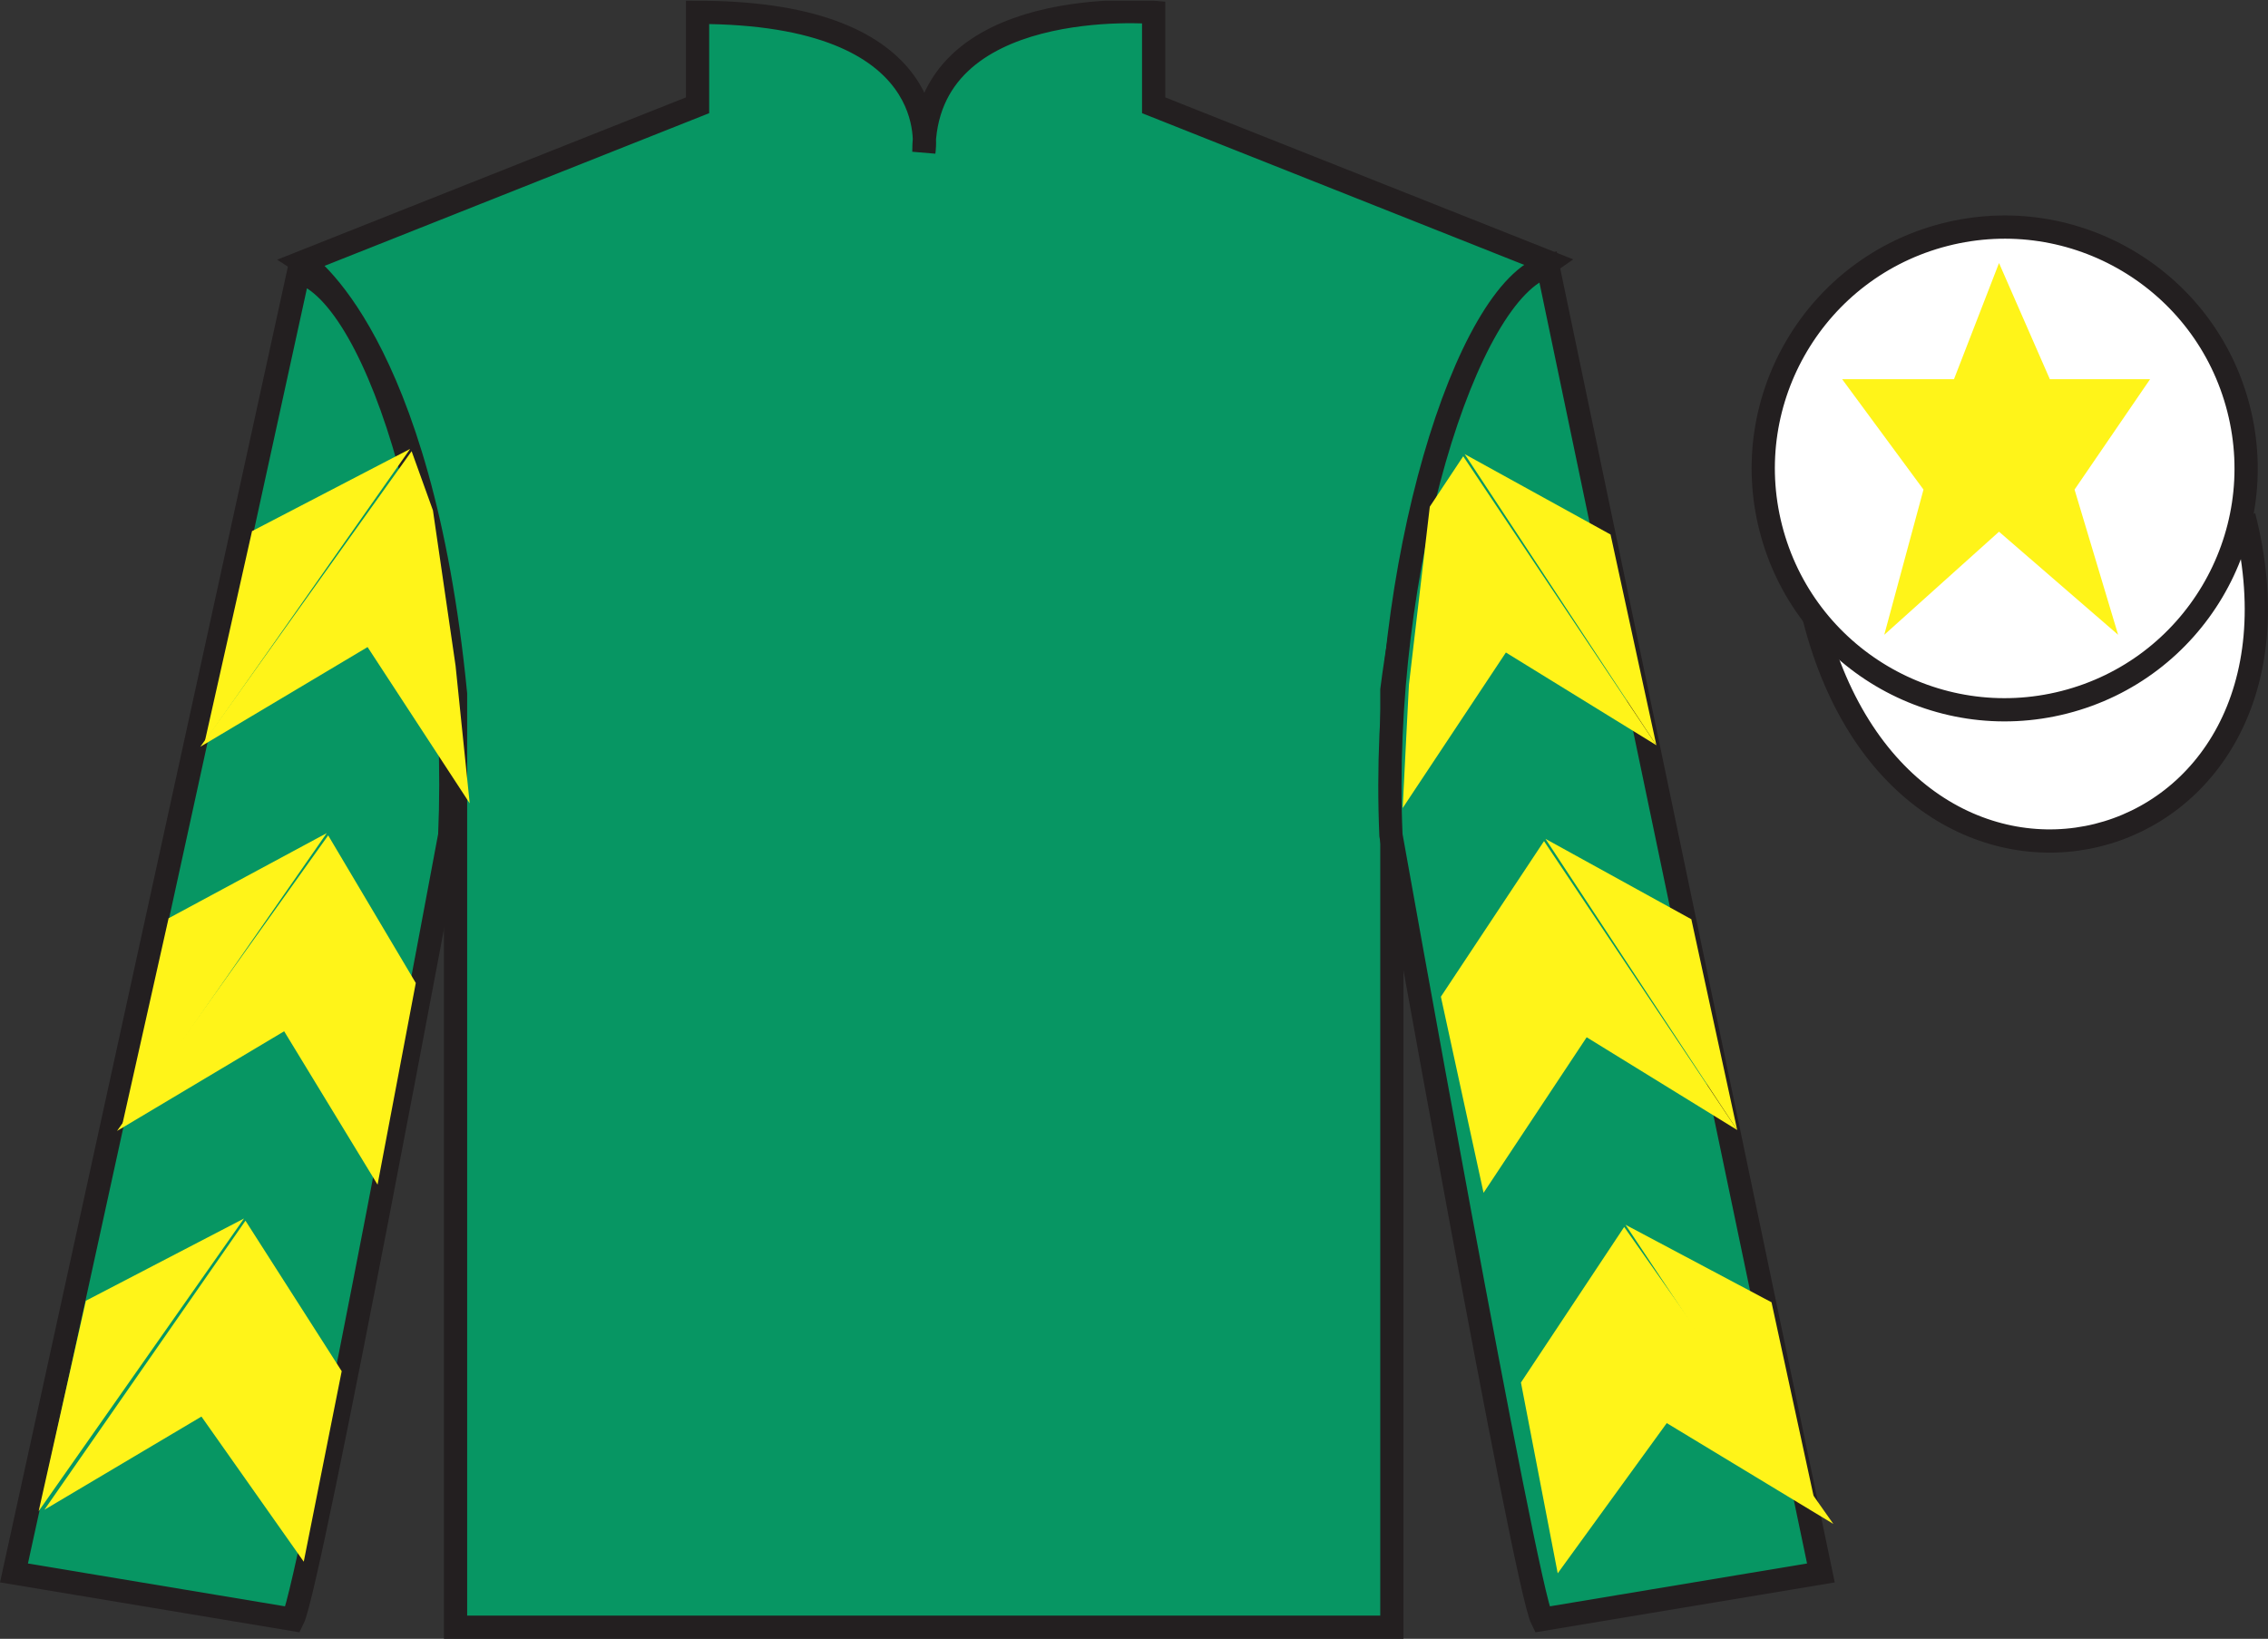 <?xml version="1.0" encoding="UTF-8"?>
<svg xmlns="http://www.w3.org/2000/svg" xmlns:xlink="http://www.w3.org/1999/xlink" width="97.59pt" height="70.53pt" viewBox="0 0 97.59 70.53" version="1.1">
<rect x="0" y="0" width="97.59" height="70.53" fill="#333333" stroke="none"/>
<defs>
<clipPath id="clip1">
  <path d="M 0 70.531 L 97.59 70.531 L 97.59 0.031 L 0 0.031 L 0 70.531 Z M 0 70.531 "/>
</clipPath>
</defs>
<g id="surface0">
<g clip-path="url(#clip1)" clip-rule="nonzero">
<path style=" stroke:none;fill-rule:nonzero;fill:rgb(3.105%,58.819%,38.753%);fill-opacity:1;" d="M 13.016 11.281 C 13.016 11.281 18.102 14.531 19.602 29.863 C 19.602 29.863 19.602 44.863 19.602 70.031 L 59.891 70.031 L 59.891 29.695 C 59.891 29.695 61.684 14.695 66.641 11.281 L 49.641 4.531 L 49.641 0.531 C 49.641 0.531 39.754 -0.305 39.754 6.531 C 39.754 6.531 40.766 0.531 30.016 0.531 L 30.016 4.531 L 13.016 11.281 "/>
<path style="fill:none;stroke-width:10;stroke-linecap:butt;stroke-linejoin:miter;stroke:rgb(13.73%,12.16%,12.549%);stroke-opacity:1;stroke-miterlimit:4;" d="M 130.156 592.487 C 130.156 592.487 181.016 559.987 196.016 406.667 C 196.016 406.667 196.016 256.667 196.016 4.987 L 598.906 4.987 L 598.906 408.347 C 598.906 408.347 616.836 558.347 666.406 592.487 L 496.406 659.987 L 496.406 699.987 C 496.406 699.987 397.539 708.347 397.539 639.987 C 397.539 639.987 407.656 699.987 300.156 699.987 L 300.156 659.987 L 130.156 592.487 Z M 130.156 592.487 " transform="matrix(0.1,0,0,-0.1,0,70.53)"/>
<path style=" stroke:none;fill-rule:nonzero;fill:rgb(3.105%,58.819%,38.753%);fill-opacity:1;" d="M 12.602 69.695 C 13.352 68.195 19.352 35.945 19.352 35.945 C 19.852 24.445 16.352 12.695 12.852 11.695 L 0.602 67.695 L 12.602 69.695 "/>
<path style="fill:none;stroke-width:10;stroke-linecap:butt;stroke-linejoin:miter;stroke:rgb(13.73%,12.16%,12.549%);stroke-opacity:1;stroke-miterlimit:4;" d="M 126.016 8.347 C 133.516 23.347 193.516 345.847 193.516 345.847 C 198.516 460.847 163.516 578.347 128.516 588.347 L 6.016 28.347 L 126.016 8.347 Z M 126.016 8.347 " transform="matrix(0.1,0,0,-0.1,0,70.53)"/>
<path style=" stroke:none;fill-rule:nonzero;fill:rgb(3.105%,58.819%,38.753%);fill-opacity:1;" d="M 78.352 67.695 L 66.602 11.445 C 63.102 12.445 59.352 24.445 59.852 35.945 C 59.852 35.945 65.602 68.195 66.352 69.695 L 78.352 67.695 "/>
<path style="fill:none;stroke-width:10;stroke-linecap:butt;stroke-linejoin:miter;stroke:rgb(13.73%,12.16%,12.549%);stroke-opacity:1;stroke-miterlimit:4;" d="M 783.516 28.347 L 666.016 590.847 C 631.016 580.847 593.516 460.847 598.516 345.847 C 598.516 345.847 656.016 23.347 663.516 8.347 L 783.516 28.347 Z M 783.516 28.347 " transform="matrix(0.1,0,0,-0.1,0,70.53)"/>
<path style="fill-rule:nonzero;fill:rgb(100%,100%,100%);fill-opacity:1;stroke-width:10;stroke-linecap:butt;stroke-linejoin:miter;stroke:rgb(13.73%,12.16%,12.549%);stroke-opacity:1;stroke-miterlimit:4;" d="M 780.664 439.245 C 820.391 283.62 1004.336 331.198 965.547 483.191 " transform="matrix(0.1,0,0,-0.1,0,70.53)"/>
<path style=" stroke:none;fill-rule:nonzero;fill:rgb(100%,100%,100%);fill-opacity:1;" d="M 88.828 30.223 C 94.387 28.805 97.742 23.148 96.324 17.594 C 94.906 12.035 89.25 8.68 83.691 10.098 C 78.133 11.516 74.777 17.172 76.195 22.727 C 77.613 28.285 83.27 31.641 88.828 30.223 "/>
<path style="fill:none;stroke-width:10;stroke-linecap:butt;stroke-linejoin:miter;stroke:rgb(13.73%,12.16%,12.549%);stroke-opacity:1;stroke-miterlimit:4;" d="M 888.281 403.073 C 943.867 417.253 977.422 473.816 963.242 529.362 C 949.062 584.948 892.5 618.503 836.914 604.323 C 781.328 590.144 747.773 533.581 761.953 478.034 C 776.133 422.448 832.695 388.894 888.281 403.073 Z M 888.281 403.073 " transform="matrix(0.1,0,0,-0.1,0,70.53)"/>
<path style=" stroke:none;fill-rule:nonzero;fill:rgb(100%,95.41%,10.001%);fill-opacity:1;" d="M 86.016 11.32 L 84.078 16.32 L 79.266 16.32 L 82.766 21.07 L 81.078 27.32 L 86.016 22.883 L 91.141 27.32 L 89.266 21.07 L 92.516 16.32 L 88.203 16.32 L 86.016 11.32 "/>
<path style=" stroke:none;fill-rule:nonzero;fill:rgb(100%,95.41%,10.001%);fill-opacity:1;" d="M 8.621 32.137 L 15.816 27.848 L 20.211 34.574 L 19.602 28.645 L 18.629 21.965 L 17.711 19.418 "/>
<path style=" stroke:none;fill-rule:nonzero;fill:rgb(100%,95.41%,10.001%);fill-opacity:1;" d="M 17.648 19.32 L 10.844 22.859 L 8.812 31.914 "/>
<path style=" stroke:none;fill-rule:nonzero;fill:rgb(100%,95.41%,10.001%);fill-opacity:1;" d="M 1.477 65.254 L 8.668 60.965 "/>
<path style=" stroke:none;fill-rule:nonzero;fill:rgb(100%,95.41%,10.001%);fill-opacity:1;" d="M 14.953 59.262 L 10.562 52.535 "/>
<path style=" stroke:none;fill-rule:nonzero;fill:rgb(100%,95.41%,10.001%);fill-opacity:1;" d="M 10.5 52.441 L 3.695 55.98 "/>
<path style=" stroke:none;fill-rule:nonzero;fill:rgb(100%,95.41%,10.001%);fill-opacity:1;" d="M 1.91 64.977 L 8.668 60.965 L 13.07 67.211 L 14.703 59.012 L 10.562 52.535 "/>
<path style=" stroke:none;fill-rule:nonzero;fill:rgb(100%,95.41%,10.001%);fill-opacity:1;" d="M 10.5 52.441 L 3.695 55.98 L 1.664 65.035 "/>
<path style=" stroke:none;fill-rule:nonzero;fill:rgb(100%,95.41%,10.001%);fill-opacity:1;" d="M 5.035 48.672 L 12.227 44.383 L 16.246 50.984 L 17.891 42.305 L 14.121 35.953 "/>
<path style=" stroke:none;fill-rule:nonzero;fill:rgb(100%,95.41%,10.001%);fill-opacity:1;" d="M 14.059 35.855 L 7.254 39.52 L 5.223 48.574 "/>
<path style=" stroke:none;fill-rule:nonzero;fill:rgb(100%,95.41%,10.001%);fill-opacity:1;" d="M 71.273 32.074 L 64.797 28.082 L 60.355 34.777 L 60.625 29.473 L 61.523 21.805 L 62.961 19.637 "/>
<path style=" stroke:none;fill-rule:nonzero;fill:rgb(100%,95.41%,10.001%);fill-opacity:1;" d="M 63.023 19.543 L 69.301 23.004 L 71.273 32.074 "/>
<path style=" stroke:none;fill-rule:nonzero;fill:rgb(100%,95.41%,10.001%);fill-opacity:1;" d="M 78.887 65.586 L 71.719 61.246 "/>
<path style=" stroke:none;fill-rule:nonzero;fill:rgb(100%,95.41%,10.001%);fill-opacity:1;" d="M 65.445 59.5 L 69.887 52.805 "/>
<path style=" stroke:none;fill-rule:nonzero;fill:rgb(100%,95.41%,10.001%);fill-opacity:1;" d="M 78.887 65.586 L 71.719 61.246 L 67.027 67.711 L 65.445 59.5 L 69.887 52.805 "/>
<path style=" stroke:none;fill-rule:nonzero;fill:rgb(100%,95.41%,10.001%);fill-opacity:1;" d="M 69.945 52.711 L 76.227 56.047 L 78.195 65.113 "/>
<path style=" stroke:none;fill-rule:nonzero;fill:rgb(100%,95.41%,10.001%);fill-opacity:1;" d="M 74.75 48.633 L 68.273 44.641 L 63.836 51.336 L 62 42.895 L 66.438 36.199 "/>
<path style=" stroke:none;fill-rule:nonzero;fill:rgb(100%,95.41%,10.001%);fill-opacity:1;" d="M 66.5 36.102 L 72.777 39.562 L 74.75 48.633 "/>
</g>
</g>
</svg>
